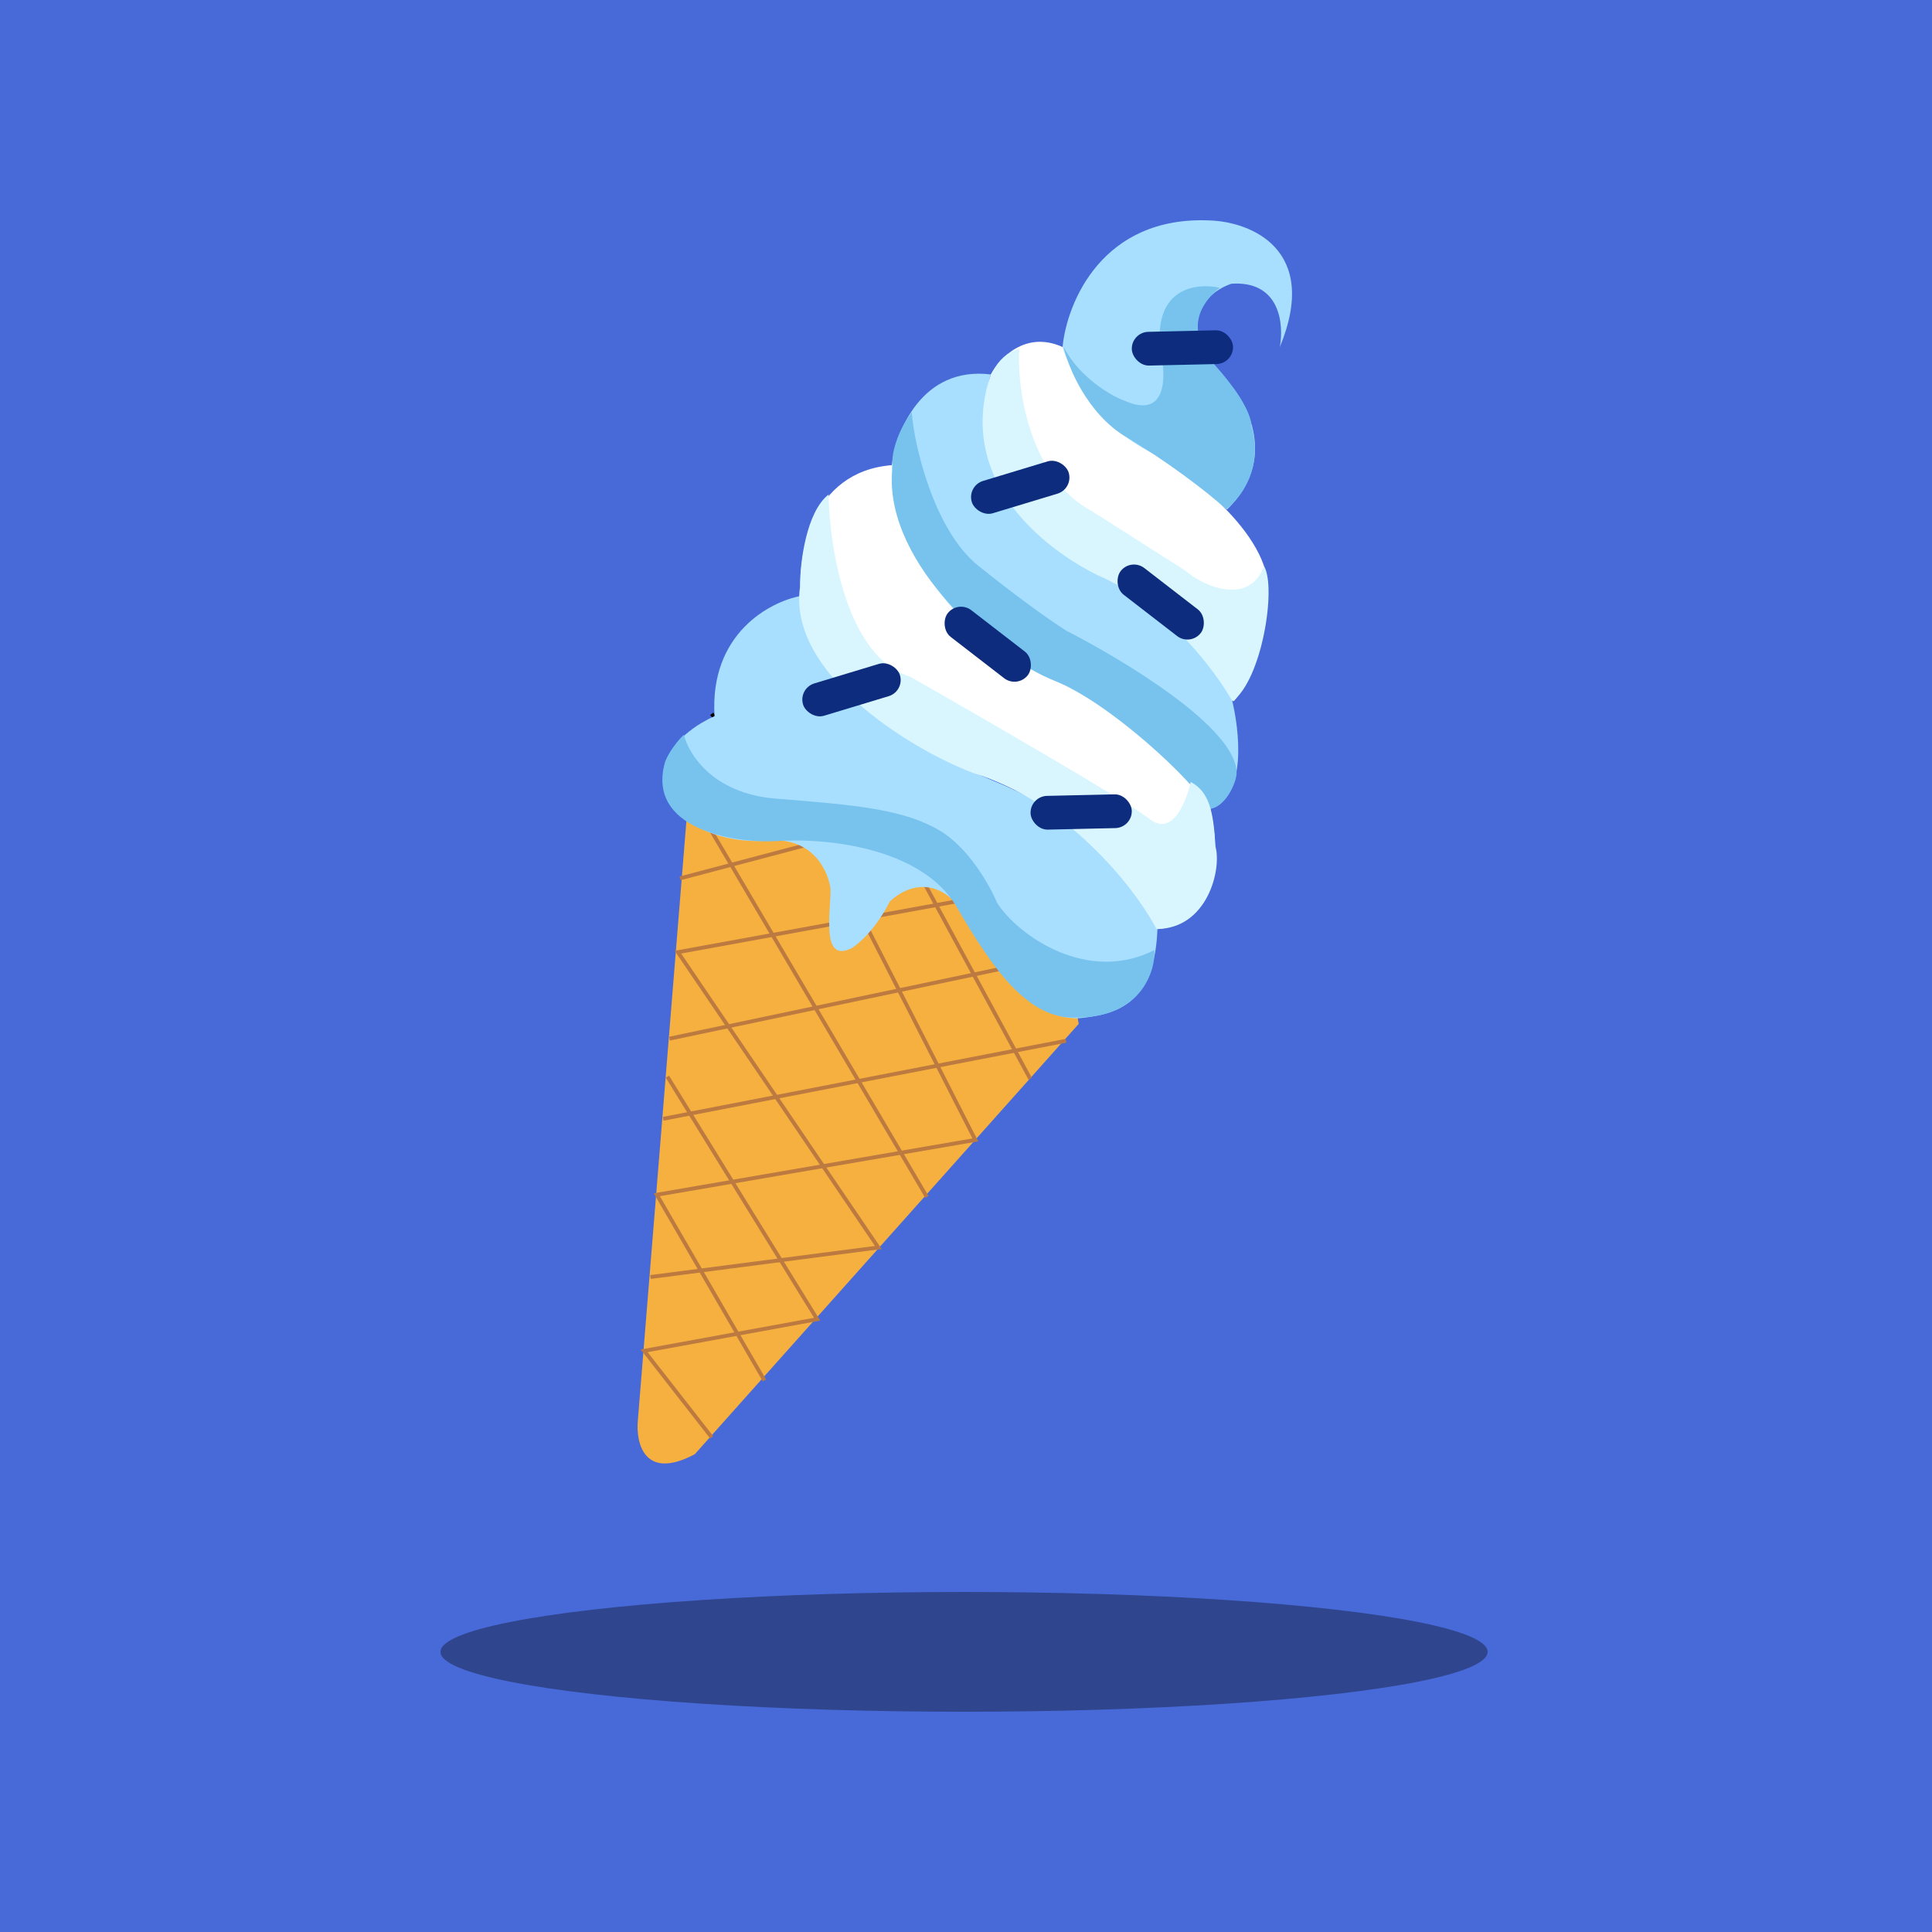 <svg xmlns="http://www.w3.org/2000/svg" width="500" height="500" viewBox="0 0 500 500" fill="none"><rect x="0" y="0" width="500" height="500" fill="#808080" stroke="none"/><g clip-path="url(#clip0_959_483)"><rect width="500" height="500" fill="#486AD8"></rect><ellipse cx="249.5" cy="427.5" rx="135.5" ry="15.5" fill="black" fill-opacity="0.35"></ellipse><path d="M165.075 367.609L177.631 212.577C250.998 197.729 275.89 241.327 279.165 264.983L179.814 376.344C166.713 383.331 164.529 373.432 165.075 367.609Z" fill="#F6B03F"></path><path d="M313.204 57.055C285.255 55.745 276.084 78.344 274.992 89.808C274.992 102.909 287.366 112.371 293.552 115.464C300.103 118.521 312.294 127.656 317.571 131.841C330.673 119.176 323.03 104.365 317.571 98.542C303.16 83.694 312.294 75.615 318.663 73.431C331.328 72.558 332.31 83.985 331.219 89.808C341.7 64.479 323.576 57.419 313.204 57.055Z" fill="#A8DFFF"></path><path d="M274.993 89.807C265.385 85.44 258.616 92.719 256.432 96.904C248.572 126.163 267.35 139.665 277.722 142.759C306.545 155.86 317.39 174.056 319.209 181.517C324.45 176.276 326.852 162.957 327.398 156.952C332.311 143.305 313.205 125.29 296.828 116.556C283.727 109.569 276.812 95.812 274.993 89.807Z" fill="white"></path><path d="M256.433 96.904C238.528 94.721 231.868 111.643 230.776 120.377C229.466 148.326 252.43 165.504 264.076 170.599C292.025 181.517 308.474 200.987 313.205 209.357C322.813 206.3 320.848 188.795 318.664 180.425C318.664 176.058 308.838 156.952 277.723 142.759C252.83 131.404 253.158 107.458 256.433 96.904Z" fill="#A8DFFF"></path><path d="M230.776 120.377C209.814 122.124 206.393 143.668 207.303 154.222C206.43 175.621 235.325 192.98 249.881 198.985C292.679 215.143 300.831 233.376 299.557 240.472C316.152 238.725 315.57 219.001 313.204 209.357C310.475 197.893 292.46 182.608 262.982 169.507C239.4 159.026 231.685 132.386 230.776 120.377Z" fill="white"></path><path d="M184.18 371.977L166.712 349.595L211.475 341.407L172.717 278.63" stroke="#BC7A40"></path><path d="M197.828 357.238L169.987 309.2L252.416 295.007L208.745 209.302" stroke="#BC7A40"></path><path d="M168.35 330.489L227.305 322.847L175.446 246.423L262.242 230.592" stroke="#BC7A40"></path><path d="M171.625 289.548L275.89 269.35" stroke="#BC7A40"></path><path d="M239.86 309.746L181.996 211.486" stroke="#BC7A40"></path><path d="M173.263 268.804L274.252 247.515" stroke="#BC7A40"></path><path d="M266.61 279.176L230.581 212.578" stroke="#BC7A40"></path><path d="M175.992 227.317L231.673 212.578" stroke="#BC7A40"></path><path d="M184.181 184.738C188.548 190.379 202.086 202.534 221.301 206.027" stroke="black"></path><path d="M184.922 185.338C183.612 163.939 199.297 155.678 207.303 154.222C208.177 176.494 241.148 195.528 257.524 202.26C271.717 208.083 299.994 223.768 299.558 239.926C299.012 260.124 288.64 262.308 280.452 263.4C272.263 264.491 260.8 258.487 251.52 239.926C244.096 225.078 234.233 229.373 230.23 233.376C226.736 240.363 222.224 244.294 220.404 245.385C212.543 249.316 214.945 236.651 214.945 230.101C214.399 225.551 210.469 216.672 199.114 217.545C187.76 218.419 180.19 214.27 177.825 212.086C163.85 199.422 176.733 188.977 184.922 185.338Z" fill="#A8DFFF"></path><path d="M282.66 132.333C266.065 123.598 263.077 99.397 263.805 90.299C257.254 91.937 255.56 99.358 255.071 101.763C249.831 127.529 272.835 143.25 283.752 148.709C302.094 156.57 314.573 173.82 318.94 181.463C326.582 176.004 330.404 151.985 327.128 146.526C323.198 157.007 311.229 151.621 306.68 147.618L282.66 132.333Z" fill="#D9F6FF"></path><path d="M253.057 146.311C241.703 137.14 236.512 115.046 235.966 106.676C232.145 111.589 230.507 118.139 231.053 120.323C227.777 143.796 255.072 169.061 273.255 176.335C286.902 181.794 308.387 201.478 312.936 209.303C316.757 209.303 320.032 202.752 320.032 200.023C320.032 188.231 290.178 170.512 275.985 163.234C273.073 161.414 264.412 155.482 253.057 146.311Z" fill="#77C3EE"></path><path d="M300.378 91.177C298.195 74.145 309.841 73.195 315.664 74.469C306.93 81.565 309.659 89.207 314.572 94.666C318.503 99.034 323.853 106.13 323.853 110.283C326.91 120.327 321.669 128.511 317.302 131.787C312.935 127.601 300.925 118.64 291.645 113.226C281.164 107.112 276.178 94.302 275.269 89.753C279.199 97.614 287.824 102.641 291.099 103.732C302.017 108.536 301.834 97.364 300.378 91.177Z" fill="#77C3EE"></path><rect x="250.233" y="125.731" width="26.203" height="8.734" rx="4.367" transform="rotate(-16.844 250.233 125.731)" fill="#0D2C7D"></rect><rect x="292.693" y="144.342" width="26.203" height="8.734" rx="4.367" transform="rotate(37.688 292.693 144.342)" fill="#0D2C7D"></rect><rect x="247.931" y="155.26" width="26.203" height="8.734" rx="4.367" transform="rotate(37.688 247.931 155.26)" fill="#0D2C7D"></rect><rect x="292.812" y="85.975" width="26.203" height="8.734" rx="4.367" transform="rotate(-1.287 292.812 85.975)" fill="#0D2C7D"></rect><path d="M200.847 206.69C184.129 205.37 178.11 194.78 177.01 190.197C175.689 191.077 172.646 195.46 172.096 197.293C167.257 214.455 189.665 218.241 200.847 217.691C212.58 216.774 238.354 218.901 247.593 234.743C256.832 250.584 265.989 263.891 278.544 263.345C295.703 263.345 299.109 250.828 298.742 245.877C281.584 254.678 263.541 242.26 258.042 233.643C256.209 229.242 250.672 219.341 243.193 214.941C233.844 209.44 221.745 208.34 200.847 206.69Z" fill="#77C3EE"></path><path d="M235.514 175.105C219.101 170.107 214.628 141.596 214.443 127.965C208.676 132.509 207.034 145.434 207.034 151.984C203.928 174.248 235.346 193.775 251.797 200.022C275.751 207.292 293.559 229.438 299.288 240.418C312.39 240.418 316.211 225.133 314.573 219.129C314.027 209.848 312.936 204.935 308.154 202.366C307.045 207.477 303.385 216.565 297.618 212.021C291.851 207.477 253.813 185.517 235.514 175.105Z" fill="#D9F6FF"></path><rect x="206.562" y="178.137" width="26.203" height="8.734" rx="4.367" transform="rotate(-16.844 206.562 178.137)" fill="#0D2C7D"></rect><rect x="266.609" y="206.07" width="26.203" height="8.734" rx="4.367" transform="rotate(-1.287 266.609 206.07)" fill="#0D2C7D"></rect></g><defs><clipPath id="clip0_959_483"><rect width="500" height="500" fill="white"></rect></clipPath></defs></svg>